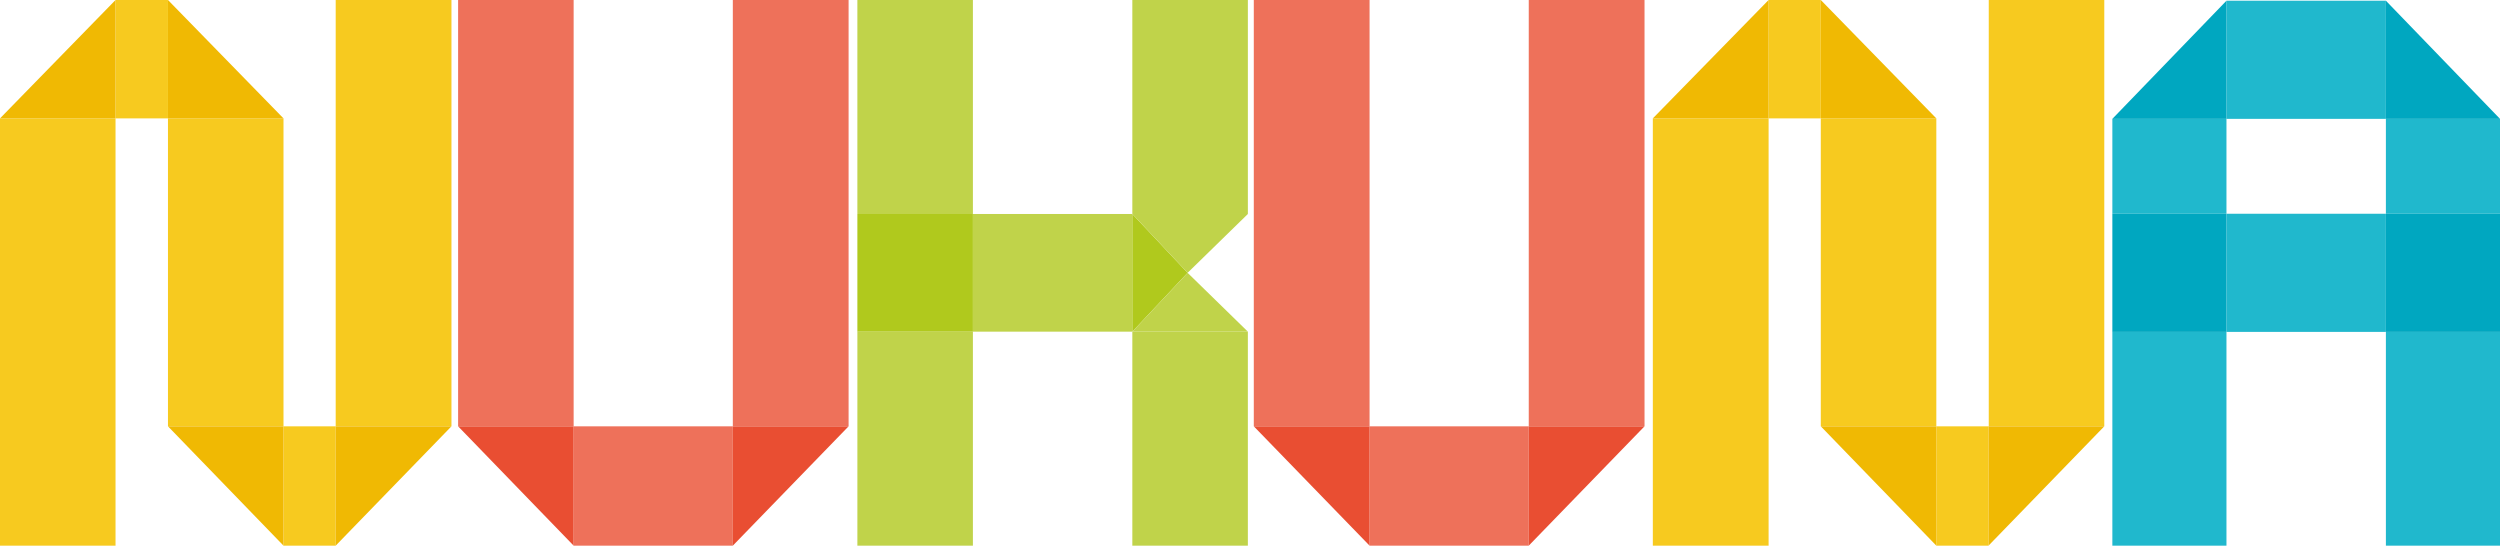 <?xml version="1.0" encoding="UTF-8"?><svg id="Ebene_1" xmlns="http://www.w3.org/2000/svg" xmlns:xlink="http://www.w3.org/1999/xlink" viewBox="0 0 105.38 23"><defs><style>.cls-1{fill:none;}.cls-2{clip-path:url(#clippath);}.cls-3{fill:#f7ca1f;}.cls-4{fill:#00a7c0;}.cls-5{fill:#e94e32;}.cls-6{fill:#ee715a;}.cls-7{fill:#f0b903;}.cls-8{fill:#b0c91d;}.cls-9{fill:#c0d34a;}.cls-10{fill:#20b8cd;}</style><clipPath id="clippath"><rect class="cls-1" y="0" width="105.38" height="23"/></clipPath></defs><polygon class="cls-3" points="14.15 23 11.95 23 11.95 17.97 14.15 17.97 14.15 23 14.15 23"/><polygon class="cls-3" points="4.87 23 0 23 0 4.99 4.87 4.99 4.87 23 4.87 23"/><polygon class="cls-3" points="19.03 17.97 14.15 17.97 14.15 0 19.03 0 19.03 17.97 19.03 17.97"/><polygon class="cls-3" points="11.95 17.97 7.08 17.97 7.08 4.99 11.95 4.99 11.95 17.97 11.95 17.97"/><polygon class="cls-3" points="7.08 4.99 4.87 4.99 4.87 0 7.08 0 7.08 4.99 7.08 4.99"/><polyline class="cls-7" points="4.87 0 4.87 4.99 0 4.99"/><polyline class="cls-7" points="7.08 0 7.08 4.99 11.95 4.99"/><polyline class="cls-7" points="11.95 17.97 11.95 23 7.08 17.97"/><polyline class="cls-7" points="14.15 17.97 14.15 23 19.03 17.97"/><polygon class="cls-3" points="83.82 23 81.62 23 81.62 17.97 83.82 17.97 83.82 23 83.82 23"/><polygon class="cls-3" points="74.55 23 69.67 23 69.67 4.99 74.55 4.99 74.55 23 74.55 23"/><polygon class="cls-3" points="88.7 17.97 83.83 17.97 83.83 0 88.7 0 88.7 17.97 88.7 17.97"/><polygon class="cls-3" points="81.62 17.97 76.75 17.97 76.75 4.99 81.62 4.99 81.62 17.97 81.62 17.97"/><polygon class="cls-3" points="76.75 4.99 74.55 4.99 74.55 0 76.75 0 76.75 4.99 76.75 4.99"/><polyline class="cls-7" points="74.55 0 74.55 4.99 69.67 4.99"/><polyline class="cls-7" points="76.75 0 76.75 4.99 81.62 4.99"/><polyline class="cls-7" points="81.62 17.97 81.62 23 76.75 17.97"/><polyline class="cls-7" points="83.82 17.97 83.82 23 88.7 17.97"/><polygon class="cls-6" points="19.31 17.97 24.18 17.97 24.18 0 19.31 0 19.31 17.97 19.31 17.97"/><polygon class="cls-6" points="30.89 17.97 35.77 17.97 35.77 0 30.89 0 30.89 17.97 30.89 17.97"/><polygon class="cls-6" points="30.89 23 24.18 23 24.18 17.97 30.89 17.97 30.89 23 30.89 23"/><polyline class="cls-5" points="19.31 17.97 24.18 23 24.18 17.97"/><polyline class="cls-5" points="30.89 17.97 30.89 23 35.77 17.97"/><polygon class="cls-6" points="52.85 17.97 57.73 17.97 57.73 0 52.85 0 52.85 17.97 52.85 17.97"/><polygon class="cls-6" points="64.44 17.97 69.32 17.97 69.32 0 64.44 0 64.44 17.97 64.44 17.97"/><polygon class="cls-6" points="64.44 23 57.73 23 57.73 17.97 64.44 17.97 64.44 23 64.44 23"/><polyline class="cls-5" points="52.85 17.97 57.73 23 57.73 17.97"/><polyline class="cls-5" points="64.44 17.97 64.44 23 69.32 17.97"/><polygon class="cls-9" points="36.14 23 41.01 23 41.01 13.98 36.14 13.98 36.14 23 36.14 23"/><polygon class="cls-9" points="36.14 9.02 41.01 9.02 41.01 0 36.14 0 36.14 9.02 36.14 9.02"/><polygon class="cls-9" points="47.73 13.98 41.01 13.98 41.01 9.02 47.73 9.02 47.73 13.98 47.73 13.98"/><polygon class="cls-9" points="47.73 9.02 52.6 9.02 52.6 0 47.73 0 47.73 9.02 47.73 9.02"/><polygon class="cls-9" points="47.73 23 52.6 23 52.6 13.98 47.73 13.98 47.73 23 47.73 23"/><polyline class="cls-8" points="47.73 9.02 47.73 13.98 50.06 11.5"/><polygon class="cls-8" points="41.01 13.98 36.14 13.98 36.14 9.02 41.01 9.02 41.01 13.98 41.01 13.98"/><polyline class="cls-9" points="47.73 9.02 50.06 11.5 52.6 9.02"/><polyline class="cls-9" points="52.6 13.98 50.06 11.5 47.73 13.98"/><polygon class="cls-10" points="100.57 13.99 93.85 13.99 93.85 9.01 100.57 9.01 100.57 13.99 100.57 13.99"/><polygon class="cls-10" points="93.85 9.01 89.04 9.01 89.04 5.01 93.85 5.01 93.85 9.01 93.85 9.01"/><g class="cls-2"><polygon class="cls-10" points="93.85 23 89.04 23 89.04 13.99 93.85 13.99 93.85 23 93.85 23"/><polygon class="cls-10" points="105.38 23 100.57 23 100.57 13.99 105.38 13.99 105.38 23 105.38 23"/><polygon class="cls-10" points="105.38 9.01 100.57 9.01 100.57 5.01 105.38 5.01 105.38 9.01 105.38 9.01"/><polygon class="cls-10" points="100.57 5.01 93.85 5.01 93.85 .03 100.57 .03 100.57 5.01 100.57 5.01"/><polygon class="cls-4" points="100.57 13.99 105.38 13.99 105.38 9.01 100.57 9.01 100.57 13.99 100.57 13.99"/></g><polygon class="cls-4" points="89.04 13.99 93.85 13.99 93.85 9.01 89.04 9.01 89.04 13.99 89.04 13.99"/><polyline class="cls-4" points="93.85 .03 93.85 5.01 89.04 5.01"/><polyline class="cls-4" points="100.57 .03 100.57 5.01 105.38 5.01"/></svg>